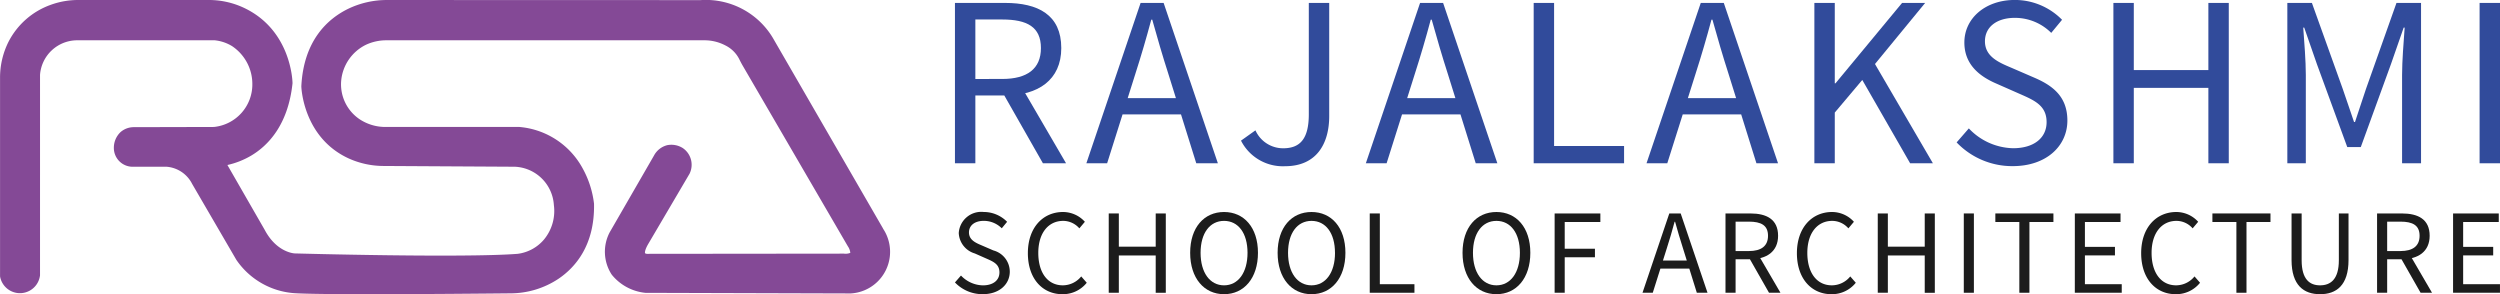 <svg xmlns="http://www.w3.org/2000/svg" width="290" height="34.128" viewBox="0 0 290 34.128">
  <g id="Group_12" data-name="Group 12" transform="translate(-96.798 -75)">
    <g id="Group_11" data-name="Group 11" transform="translate(96.798 75)">
      <path id="Path_98" data-name="Path 98" d="M1381.865,24.261,1369.223,2.395a9.059,9.059,0,0,0-8.545-4.638l-36.336-.012h0a10.363,10.363,0,0,0-4.533,1.023c-2.322,1.136-5.148,3.613-5.427,8.956l0,.035v.035c.009.241.27,5.938,5.5,8.332a9.882,9.882,0,0,0,4.086.871l15.2.089a4.737,4.737,0,0,1,4.506,4.438,5.193,5.193,0,0,1-1.121,3.977,4.783,4.783,0,0,1-3.094,1.689c-6.346.487-25.645-.044-25.835-.049-.086,0-2.112-.123-3.488-2.725l-4.331-7.532a9.447,9.447,0,0,0,2.79-1.108c1.88-1.126,4.232-3.482,4.757-8.314l.006-.051V7.358c-.005-.261-.189-6.416-6.026-8.88a9.569,9.569,0,0,0-3.745-.734h-15.046a9.3,9.3,0,0,0-3.275.576,8.838,8.838,0,0,0-4.834,4.235,9.253,9.253,0,0,0-1,4.236V29.8l.01.062a2.343,2.343,0,0,0,4.615-.1l.012-.068V6.434a4.329,4.329,0,0,1,4.3-4.017h15.957a4.782,4.782,0,0,1,2.019.677,5.283,5.283,0,0,1,2.353,4.415,4.955,4.955,0,0,1-4.454,4.963l-9.256.023a2.341,2.341,0,0,0-1.566.561,2.5,2.5,0,0,0-.789,1.808l0,.036v.036a2.181,2.181,0,0,0,2.231,2.151h.006c1.363,0,3.817,0,3.9,0h0a3.635,3.635,0,0,1,2.945,1.992c1.422,2.441,5.118,8.791,5.118,8.791l.01.017a8.9,8.9,0,0,0,6.8,3.869c1.407.086,4.8.115,8.707.115,6.034,0,13.285-.069,16.3-.1a10.084,10.084,0,0,0,5.544-1.678c1.932-1.3,4.219-3.854,4.14-8.658l0-.049a11.135,11.135,0,0,0-1.3-4.073,9.238,9.238,0,0,0-7.3-4.836l-.049-.006h-15.5a5.413,5.413,0,0,1-3.065-.909A4.883,4.883,0,0,1,1319,7.15a5.16,5.16,0,0,1,2.879-4.214,5.582,5.582,0,0,1,2.394-.518h36.835a5.213,5.213,0,0,1,2.46.594,3.581,3.581,0,0,1,1.592,1.555c.149.306.292.574.436.822l12.178,20.919.023.037a1.559,1.559,0,0,1,.265.732,1.48,1.48,0,0,1-.743.088h-.019l-22.844.024a.49.49,0,0,1-.207-.072s-.1-.286.409-1.136l4.739-8.056.022-.04a2.342,2.342,0,0,0-.745-2.933l-.047-.033a2.481,2.481,0,0,0-1.8-.336,2.412,2.412,0,0,0-1.535,1.2l-5.146,8.917a4.847,4.847,0,0,0,.21,4.855l.055.078a5.748,5.748,0,0,0,3.872,2.08l23.8.071h.014a4.835,4.835,0,0,0,3.763-7.516Z" transform="translate(-1279.426 2.256)" fill="#844996"/>
      <g id="Group_10" data-name="Group 10" transform="translate(110.774 0)">
        <g id="Group_8" data-name="Group 8">
          <path id="Path_99" data-name="Path 99" d="M1758.584-.786h5.825c3.788,0,6.509,1.361,6.509,5.235,0,3.715-2.72,5.5-6.509,5.5h-3.458v7.862h-2.367Zm5.485,8.819c2.894,0,4.488-1.173,4.488-3.583,0-2.447-1.593-3.315-4.488-3.315h-3.118v6.9Zm-.127,1.272,1.855-1.225,5.675,9.735h-2.683Z" transform="translate(-1758.584 1.126)" fill="#314b9b"/>
          <path id="Path_100" data-name="Path 100" d="M1830.815-.786h2.671l6.292,18.6h-2.507l-3.243-10.388c-.668-2.08-1.265-4.121-1.862-6.268h-.114c-.576,2.157-1.173,4.188-1.841,6.268l-3.279,10.388h-2.409Zm-2.984,11.045h8.564v1.889h-8.564Z" transform="translate(-1809.279 1.126)" fill="#314b9b"/>
          <path id="Path_101" data-name="Path 101" d="M1902.1,15.188l1.675-1.194a3.514,3.514,0,0,0,3.219,2.08c1.984,0,2.972-1.125,2.972-3.95V-.786h2.367V12.341c0,3.218-1.482,5.814-5.124,5.814A5.442,5.442,0,0,1,1902.1,15.188Z" transform="translate(-1868.918 1.126)" fill="#314b9b"/>
          <path id="Path_102" data-name="Path 102" d="M1971.044-.786h2.671l6.292,18.6H1977.5l-3.244-10.388c-.668-2.08-1.265-4.121-1.862-6.268h-.113c-.576,2.157-1.173,4.188-1.841,6.268l-3.279,10.388h-2.409Zm-2.984,11.045h8.565v1.889h-8.565Z" transform="translate(-1917.089 1.126)" fill="#314b9b"/>
          <path id="Path_103" data-name="Path 103" d="M2048.97-.786h2.367v16.6h8.118v2H2048.97Z" transform="translate(-1981.837 1.126)" fill="#314b9b"/>
          <path id="Path_104" data-name="Path 104" d="M2111.884-.786h2.671l6.292,18.6h-2.507L2115.1,7.426c-.668-2.08-1.265-4.121-1.862-6.268h-.114c-.576,2.157-1.173,4.188-1.841,6.268L2108,17.814h-2.409ZM2108.9,10.259h8.564v1.889H2108.9Z" transform="translate(-2025.369 1.126)" fill="#314b9b"/>
          <path id="Path_105" data-name="Path 105" d="M2189.81-.786h2.367v9.33h.078l7.728-9.33h2.677L2196.84,6.3l6.718,11.512h-2.641l-5.55-9.664-3.19,3.784v5.881h-2.367Z" transform="translate(-2090.117 1.126)" fill="#314b9b"/>
          <path id="Path_106" data-name="Path 106" d="M2261.2,14.263l1.416-1.625a7.268,7.268,0,0,0,5.132,2.3c2.441,0,3.888-1.216,3.888-3.023,0-1.9-1.347-2.505-3.1-3.272l-2.672-1.178c-1.733-.74-3.767-2.054-3.767-4.789,0-2.842,2.476-4.937,5.855-4.937a7.678,7.678,0,0,1,5.477,2.3l-1.255,1.52a5.949,5.949,0,0,0-4.222-1.744c-2.086,0-3.467,1.052-3.467,2.716,0,1.792,1.622,2.462,3.079,3.078l2.651,1.147c2.152.925,3.832,2.207,3.832,4.973,0,2.938-2.428,5.286-6.338,5.286A8.916,8.916,0,0,1,2261.2,14.263Z" transform="translate(-2145.005 2.256)" fill="#314b9b"/>
          <path id="Path_107" data-name="Path 107" d="M2339.848-.786h2.367V7h8.65V-.786h2.367v18.6h-2.367V9.07h-8.65v8.745h-2.367Z" transform="translate(-2205.468 1.126)" fill="#314b9b"/>
          <path id="Path_108" data-name="Path 108" d="M2427.123-.786h2.85l3.565,9.939c.448,1.271.874,2.584,1.322,3.875h.113c.448-1.292.839-2.6,1.286-3.875l3.524-9.939h2.85v18.6h-2.2V7.573c0-1.62.182-3.855.3-5.5h-.113l-1.477,4.242-3.5,9.621h-1.568l-3.521-9.621-1.474-4.242h-.113c.119,1.645.3,3.88.3,5.5V17.814h-2.144Z" transform="translate(-2272.566 1.126)" fill="#314b9b"/>
          <path id="Path_109" data-name="Path 109" d="M2523.592-.786h2.367v18.6h-2.367Z" transform="translate(-2346.733 1.126)" fill="#314b9b"/>
        </g>
        <g id="Group_9" data-name="Group 9" transform="translate(0 24.592)">
          <path id="Path_110" data-name="Path 110" d="M1758.584,112.288l.7-.8a3.594,3.594,0,0,0,2.538,1.14c1.207,0,1.923-.6,1.923-1.5,0-.939-.666-1.239-1.535-1.618l-1.321-.583a2.59,2.59,0,0,1-1.863-2.369,2.618,2.618,0,0,1,2.9-2.442,3.8,3.8,0,0,1,2.708,1.14l-.62.752a2.943,2.943,0,0,0-2.088-.863c-1.032,0-1.715.52-1.715,1.343,0,.886.8,1.217,1.523,1.522l1.311.567a2.559,2.559,0,0,1,1.9,2.46c0,1.453-1.2,2.614-3.135,2.614A4.41,4.41,0,0,1,1758.584,112.288Z" transform="translate(-1758.584 -104.118)" fill="#1c1c1c"/>
          <path id="Path_111" data-name="Path 111" d="M1795.175,108.894c0-2.967,1.748-4.776,4.082-4.776a3.429,3.429,0,0,1,2.53,1.135l-.641.762a2.5,2.5,0,0,0-1.868-.868c-1.739,0-2.894,1.424-2.894,3.716,0,2.312,1.1,3.761,2.848,3.761a2.76,2.76,0,0,0,2.132-1.033l.641.734a3.547,3.547,0,0,1-2.822,1.328C1796.892,113.654,1795.175,111.881,1795.175,108.894Z" transform="translate(-1786.716 -104.118)" fill="#1c1c1c"/>
          <path id="Path_112" data-name="Path 112" d="M1835.745,104.846h1.171V108.7h4.278v-3.852h1.17v9.2h-1.17V109.72h-4.278v4.325h-1.171Z" transform="translate(-1817.906 -104.678)" fill="#1c1c1c"/>
          <path id="Path_113" data-name="Path 113" d="M1876.606,108.853c0-2.946,1.621-4.735,3.932-4.735s3.932,1.794,3.932,4.735-1.621,4.8-3.932,4.8S1876.606,111.8,1876.606,108.853Zm6.654,0c0-2.292-1.08-3.705-2.723-3.705s-2.723,1.414-2.723,3.705,1.08,3.772,2.723,3.772S1883.26,111.144,1883.26,108.853Z" transform="translate(-1849.321 -104.118)" fill="#1c1c1c"/>
          <path id="Path_114" data-name="Path 114" d="M1920.5,108.853c0-2.946,1.621-4.735,3.932-4.735s3.932,1.794,3.932,4.735-1.622,4.8-3.932,4.8S1920.5,111.8,1920.5,108.853Zm6.654,0c0-2.292-1.08-3.705-2.723-3.705s-2.723,1.414-2.723,3.705,1.08,3.772,2.723,3.772S1927.158,111.144,1927.158,108.853Z" transform="translate(-1883.07 -104.118)" fill="#1c1c1c"/>
          <path id="Path_115" data-name="Path 115" d="M1966.713,104.846h1.17v8.208h4.015v.991h-5.185Z" transform="translate(-1918.597 -104.678)" fill="#1c1c1c"/>
          <path id="Path_116" data-name="Path 116" d="M2013.272,108.853c0-2.946,1.622-4.735,3.932-4.735s3.932,1.794,3.932,4.735-1.621,4.8-3.932,4.8S2013.272,111.8,2013.272,108.853Zm6.655,0c0-2.292-1.08-3.705-2.723-3.705s-2.723,1.414-2.723,3.705,1.08,3.772,2.723,3.772S2019.927,111.144,2019.927,108.853Z" transform="translate(-1954.392 -104.118)" fill="#1c1c1c"/>
          <path id="Path_117" data-name="Path 117" d="M2059.481,104.846h5.305v.991h-4.135v3.1h3.506v.991h-3.506v4.115h-1.171Z" transform="translate(-1989.918 -104.678)" fill="#1c1c1c"/>
          <path id="Path_118" data-name="Path 118" d="M2106.67,104.846h1.321l3.112,9.2h-1.24l-1.6-5.138c-.331-1.028-.626-2.038-.921-3.1h-.056c-.285,1.067-.58,2.072-.911,3.1l-1.622,5.138h-1.191Zm-1.476,5.463h4.236v.934h-4.236Z" transform="translate(-2023.805 -104.678)" fill="#1c1c1c"/>
          <path id="Path_119" data-name="Path 119" d="M2145.216,104.846h2.881c1.874,0,3.219.673,3.219,2.589,0,1.837-1.345,2.722-3.219,2.722h-1.711v3.888h-1.171Zm2.713,4.362c1.432,0,2.219-.58,2.219-1.772,0-1.21-.788-1.64-2.219-1.64h-1.542v3.412Zm-.062.629.917-.606,2.807,4.815h-1.327Z" transform="translate(-2055.832 -104.678)" fill="#1c1c1c"/>
          <path id="Path_120" data-name="Path 120" d="M2181.043,108.894c0-2.967,1.748-4.776,4.082-4.776a3.428,3.428,0,0,1,2.53,1.135l-.641.762a2.5,2.5,0,0,0-1.868-.868c-1.739,0-2.894,1.424-2.894,3.716,0,2.312,1.1,3.761,2.848,3.761a2.76,2.76,0,0,0,2.132-1.033l.642.734a3.548,3.548,0,0,1-2.823,1.328C2182.76,113.654,2181.043,111.881,2181.043,108.894Z" transform="translate(-2083.376 -104.118)" fill="#1c1c1c"/>
          <path id="Path_121" data-name="Path 121" d="M2221.614,104.846h1.171V108.7h4.278v-3.852h1.171v9.2h-1.171V109.72h-4.278v4.325h-1.171Z" transform="translate(-2114.568 -104.678)" fill="#1c1c1c"/>
          <path id="Path_122" data-name="Path 122" d="M2264.785,104.846h1.171v9.2h-1.171Z" transform="translate(-2147.759 -104.678)" fill="#1c1c1c"/>
          <path id="Path_123" data-name="Path 123" d="M2283.4,105.837h-2.783v-.991h6.736v.991h-2.783v8.208H2283.4Z" transform="translate(-2159.93 -104.678)" fill="#1c1c1c"/>
          <path id="Path_124" data-name="Path 124" d="M2320.506,104.846h5.3v.991h-4.132v2.882h3.485v.991h-3.485v3.344h4.272v.991h-5.443Z" transform="translate(-2190.598 -104.678)" fill="#1c1c1c"/>
          <path id="Path_125" data-name="Path 125" d="M2353.788,108.894c0-2.967,1.748-4.776,4.082-4.776a3.429,3.429,0,0,1,2.53,1.135l-.642.762a2.5,2.5,0,0,0-1.868-.868c-1.739,0-2.894,1.424-2.894,3.716,0,2.312,1.1,3.761,2.848,3.761a2.761,2.761,0,0,0,2.132-1.033l.641.734a3.547,3.547,0,0,1-2.822,1.328C2355.505,113.654,2353.788,111.881,2353.788,108.894Z" transform="translate(-2216.186 -104.118)" fill="#1c1c1c"/>
          <path id="Path_126" data-name="Path 126" d="M2392.3,105.837h-2.783v-.991h6.736v.991h-2.782v8.208H2392.3Z" transform="translate(-2243.652 -104.678)" fill="#1c1c1c"/>
          <path id="Path_127" data-name="Path 127" d="M2429.239,110.246v-5.4h1.171v5.433c0,2.211.934,2.906,2.135,2.906,1.219,0,2.181-.695,2.181-2.906v-5.433h1.122v5.4c0,2.952-1.425,3.967-3.3,3.967S2429.239,113.2,2429.239,110.246Z" transform="translate(-2274.193 -104.678)" fill="#1c1c1c"/>
          <path id="Path_128" data-name="Path 128" d="M2472.151,104.846h2.881c1.874,0,3.219.673,3.219,2.589,0,1.837-1.345,2.722-3.219,2.722h-1.71v3.888h-1.171Zm2.713,4.362c1.432,0,2.219-.58,2.219-1.772,0-1.21-.788-1.64-2.219-1.64h-1.542v3.412Zm-.062.629.917-.606,2.807,4.815H2477.2Z" transform="translate(-2307.185 -104.678)" fill="#1c1c1c"/>
          <path id="Path_129" data-name="Path 129" d="M2510.289,104.846h5.3v.991h-4.132v2.882h3.485v.991h-3.485v3.344h4.272v.991h-5.442Z" transform="translate(-2336.506 -104.678)" fill="#1c1c1c"/>
        </g>
      </g>
    </g>
  </g>
</svg>
